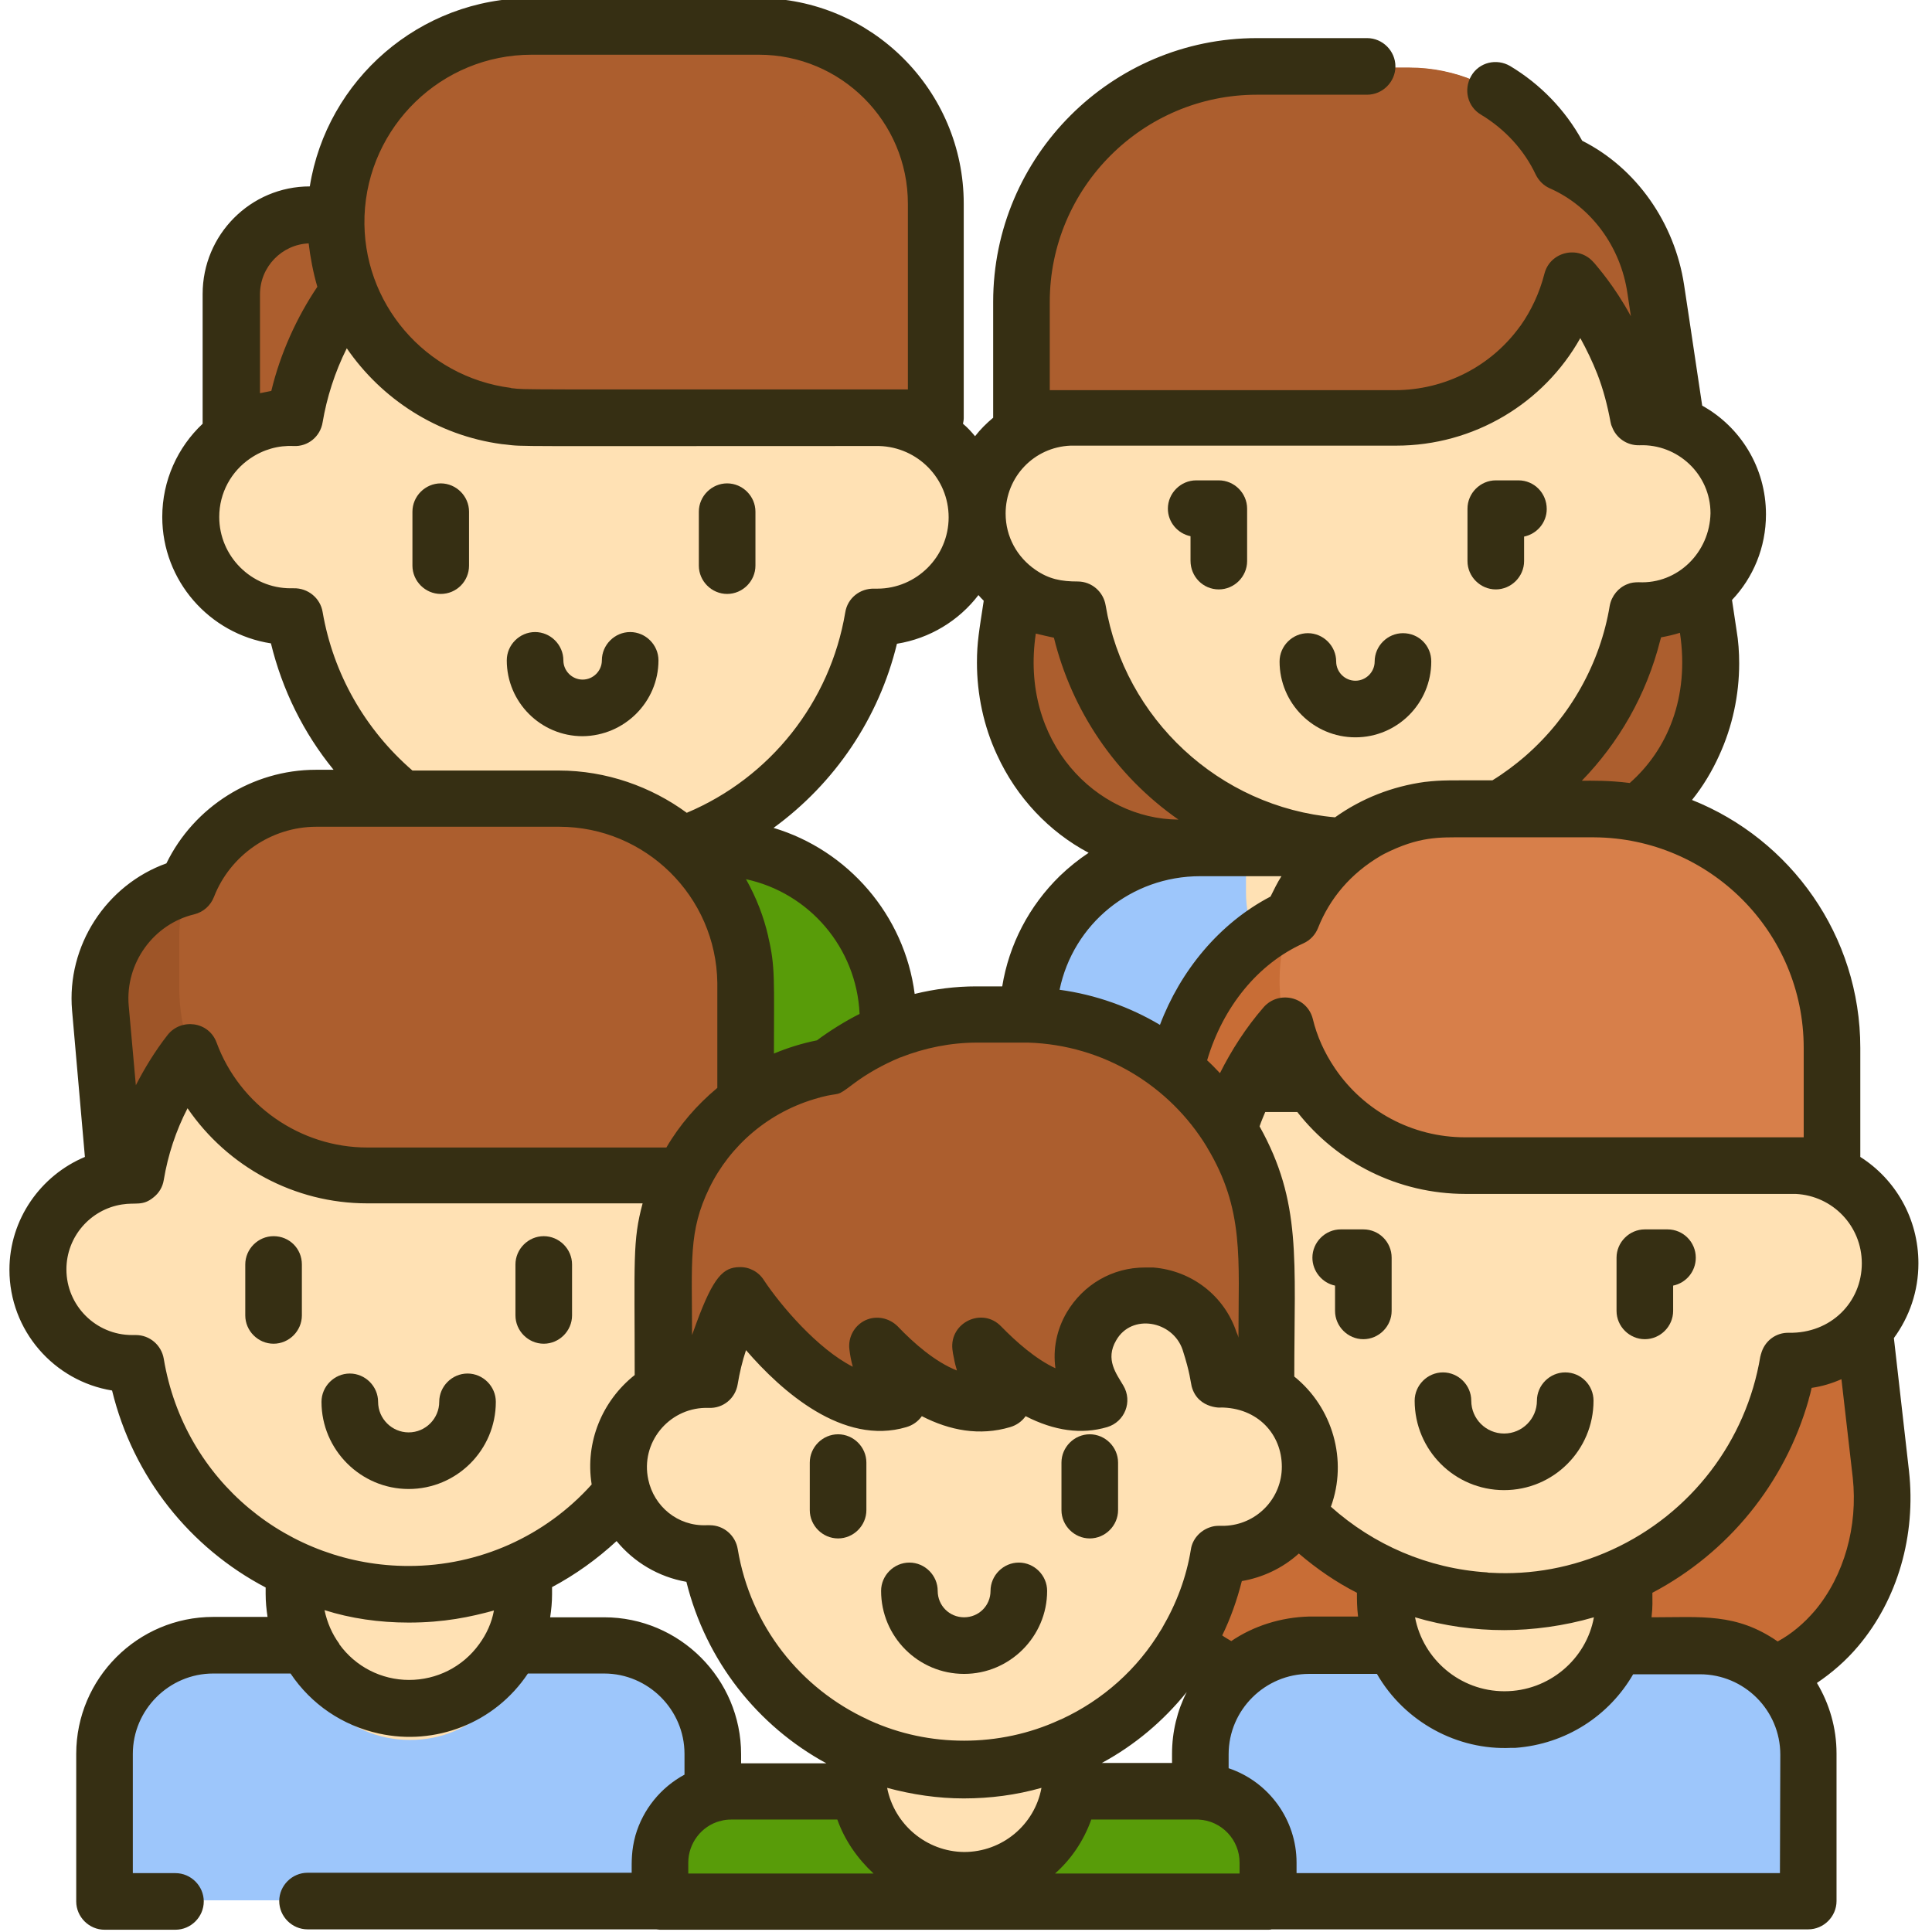 <?xml version="1.0" encoding="UTF-8"?>
<!-- Generator: Adobe Illustrator 27.3.1, SVG Export Plug-In . SVG Version: 6.00 Build 0)  -->
<svg xmlns="http://www.w3.org/2000/svg" xmlns:xlink="http://www.w3.org/1999/xlink" version="1.1" id="Capa_1" x="0px" y="0px" viewBox="0 0 512 512" style="enable-background:new 0 0 512 512;" xml:space="preserve">
<style type="text/css">
	.st0{fill:#9DC6FB;}
	.st1{fill:#AC5E2E;}
	.st2{fill:#FFE1B4;}
	.st3{fill:#C86D36;}
	.st4{fill:#589C09;}
	.st5{fill:#ACACAC;}
	.st6{fill:#9E5528;}
	.st7{fill:#D77F4A;}
	.st8{fill:#362F13;}
</style>
<path class="st0" d="M317.9,224.7c-24.8,0-44.9,19.7-45.6,44.3v36.8h83.4v-81.1H317.9z"></path>
<path class="st1" d="M438.7,76.9l13.7,91.3c1.5,9.9,0.1,20-4,29c-7.7,16.9-23.8,27.6-41.5,27.6h-47.2h-0.2h-47.2  c-17.7,0-33.8-10.7-41.5-27.6c-4.1-9-5.5-19.1-4-29l13.7-91.3c2.8-19,17-33.7,34.9-36.5c29.3-4.5,59-4.5,88.2,0l0.2,0  C421.7,43.1,435.9,57.9,438.7,76.9L438.7,76.9z"></path>
<path class="st2" d="M359.6,224.7c-10.4,0-20.4-2.1-29.4-6v17.9c0,16.2,13.2,29.4,29.4,29.4c16.2,0,29.4-13.2,29.4-29.4v-17.9  C380,222.6,370.1,224.7,359.6,224.7L359.6,224.7z"></path>
<path class="st3" d="M486.4,431.4c9.1-10.8,13.4-25.8,11.7-40.8l-5.7-49.9c-6.1-53.9-42.6-99.5-93.9-117.3l-52.5,18.2  c-19.1,6.6-33,25.6-35.6,48.5L299,390.7c-1.7,15,2.6,30,11.7,40.8c8,9.4,18.9,14.8,30.3,14.8h115.1  C467.5,446.2,478.4,440.9,486.4,431.4z"></path>
<path class="st1" d="M452.4,168.1l-13.7-91.3c-2.8-19-17-33.7-34.9-36.5l-0.2,0c-18.2-2.8-36.6-3.8-55-3.1  c11.1,0.4,22.1,1.5,33.1,3.1l0.2,0c17.9,2.7,32,17.5,34.9,36.5l13.7,91.3c1.5,9.9,0.1,20-4,29c-7.7,16.9-23.8,27.6-41.5,27.6H407  c17.7,0,33.8-10.7,41.5-27.6C452.5,188.1,453.9,178,452.4,168.1L452.4,168.1z"></path>
<path class="st0" d="M478.9,503.6H318v-39c0-15.9,12.9-28.8,28.8-28.8h103.4c15.9,0,28.8,12.9,28.8,28.8L478.9,503.6z"></path>
<path class="st0" d="M450.1,435.9h-28.5c15.9,0,28.8,12.9,28.8,28.8v39h28.5v-39C478.9,448.8,466,435.9,450.1,435.9z"></path>
<path class="st4" d="M189.6,224.7c25.2,0,45.7,20.4,45.7,45.7v48.5h-91v-94.1L189.6,224.7z"></path>
<path class="st2" d="M184.5,233.2v-41.4h-58.8v41.4c0,16.2,13.2,29.4,29.4,29.4C171.3,262.6,184.5,249.4,184.5,233.2L184.5,233.2z"></path>
<path class="st5" d="M155,57.2H82.7c-11.6,0-21,9.4-21,21v55H155V57.2z"></path>
<path class="st1" d="M155,57.2H82.7c-11.6,0-21,9.4-21,21v55H155V57.2z"></path>
<path class="st2" d="M232.5,110.9c-0.4,0-0.7,0-1.1,0c-6.1-36.7-38.1-64.7-76.5-64.7s-70.4,28-76.5,64.7c-0.4,0-0.7,0-1.1,0  c-14.6,0-26.4,11.8-26.4,26.4s11.8,26.4,26.4,26.4c0.4,0,0.7,0,1.1,0c6.1,36.7,38.1,64.7,76.5,64.7s70.4-28,76.5-64.7  c0.4,0,0.7,0,1.1,0c14.6,0,26.4-11.8,26.4-26.4S247.1,110.9,232.5,110.9z"></path>
<path class="st0" d="M189,503.6H28.1v-39c0-15.9,12.9-28.8,28.8-28.8h103.4c15.9,0,28.8,12.9,28.8,28.8L189,503.6z"></path>
<path class="st2" d="M139,430.8v-42.7H78.3v42.7c0,16.8,13.6,30.3,30.3,30.3C125.4,461.2,139,447.6,139,430.8z"></path>
<path class="st2" d="M430.2,423.9v-44.4H367v44.4c0,17.5,14.1,31.6,31.6,31.6S430.2,441.3,430.2,423.9L430.2,423.9z"></path>
<path class="st2" d="M434.8,111c-0.3,0-0.7,0-1,0c-5.9-35.6-36.9-62.7-74.1-62.7s-68.2,27.1-74.1,62.7c-0.3,0-0.7,0-1,0  c-14.1,0-25.5,11.4-25.5,25.5c0,14.1,11.4,25.5,25.5,25.5c0.3,0,0.7,0,1,0c5.9,35.6,36.9,62.7,74.1,62.7c37.3,0,68.2-27.1,74.1-62.7  c0.3,0,0.7,0,1,0c14.1,0,25.5-11.4,25.5-25.5S448.9,111,434.8,111L434.8,111z"></path>
<path class="st6" d="M114.7,234.2H57.2c-17.8,0-31.7,15.2-30.2,32.9l8.3,94.2h79.4V234.2z"></path>
<path class="st2" d="M474.7,308.8c-0.4,0-0.7,0-1.1,0c-6-36.1-37.4-63.6-75.2-63.6s-69.2,27.5-75.2,63.6c-0.4,0-0.7,0-1.1,0  c-14.3,0-25.9,11.6-25.9,25.9c0,14.3,11.6,25.9,25.9,25.9c0.4,0,0.7,0,1.1,0c6,36.1,37.4,63.6,75.2,63.6s69.2-27.5,75.2-63.6  c0.4,0,0.7,0,1.1,0c14.3,0,25.9-11.6,25.9-25.9C500.6,320.4,489,308.8,474.7,308.8z"></path>
<path class="st1" d="M271,111h98.7c26.7,0,48.4-21.7,48.4-48.4c0-24.7-20-44.7-44.7-44.7h-40.2C298.9,18,271,45.8,271,80.2L271,111z  "></path>
<path class="st1" d="M373.5,18h-21.9c24.7,0,44.7,20,44.7,44.7c0,26.7-21.7,48.4-48.4,48.4h21.9c26.7,0,48.4-21.7,48.4-48.4  C418.1,38,398.1,18,373.5,18z"></path>
<path class="st2" d="M181.7,311.6c-0.3,0-0.7,0-1,0c-5.8-34.6-35.9-61.1-72.2-61.1c-36.3,0-66.4,26.4-72.2,61.1c-0.3,0-0.7,0-1,0  c-13.7,0-24.9,11.1-24.9,24.9s11.1,24.9,24.9,24.9c0.3,0,0.7,0,1,0c5.8,34.6,35.9,61.1,72.2,61.1c36.3,0,66.4-26.4,72.2-61.1  c0.3,0,0.7,0,1,0c13.7,0,24.9-11.1,24.9-24.9S195.5,311.6,181.7,311.6L181.7,311.6z"></path>
<path class="st1" d="M248.1,54.3c0-25.9-21-47-47-47h-20.5h-30.7H141c-28.6,0-51.8,23.2-51.8,51.8s23.2,51.8,51.8,51.8h90.4h16.7  L248.1,54.3z"></path>
<path class="st1" d="M201.1,7.3h-20.5h-8c25.9,0,47,21,47,47v56.6h11.8h16.7V54.3C248.1,28.3,227,7.3,201.1,7.3z"></path>
<path class="st7" d="M485.2,308.9h-97c-27.1,0-49.1-22-49.1-49.1c0-25,20.3-45.3,45.3-45.3H422c34.9,0,63.2,28.3,63.2,63.2  L485.2,308.9z"></path>
<path class="st1" d="M197.7,311.6H97.5c-27.6,0-50-22.4-50-50v-13.5c0-20.2,16.4-36.5,36.5-36.5h64.2c27.3,0,49.4,22.1,49.4,49.4  L197.7,311.6L197.7,311.6z"></path>
<path class="st2" d="M322.8,362.6c-0.5-3.7-1.3-7.1-2.5-10.1c-2.4-7.3-9.3-12.1-17-12.1c-12.5,0-20.4,13.5-14.2,24.3  c0.1,0.2,1.9,3.2,2,3.4c-11.1,3.3-23-5.8-31.3-14.4c0.8,6.8,3.5,10.8,5.6,14.4c-12.3,3.6-24.2-5.2-33-14.4  c0.8,6.8,3.5,10.8,5.6,14.4c-19.9,5.9-42.1-27.7-42.1-27.7c-3.8,6.8-6.5,14.3-7.9,22.2c-0.3,0-0.6,0-0.9,0  c-12.8,0-23.2,10.4-23.2,23.2c0,12.8,10.4,23.2,23.2,23.2c0.3,0,0.6,0,0.9,0c5.4,32.3,33.5,56.9,67.3,56.9  c33.8,0,61.9-24.6,67.3-56.9c0.3,0,0.6,0,0.9,0c12.8,0,23.2-10.4,23.2-23.2c0-8.6-4.6-16-11.5-20c-1.3-0.7-2.6-1.4-4-1.8  C328.4,362.9,325.6,362.5,322.8,362.6L322.8,362.6z"></path>
<path class="st1" d="M270.5,266.1h-11.8c-14.8,0-28.4,5.2-39.1,13.8c0,0,0.1-0.1,0.1-0.1c-24.9,4.3-43.9,26-43.9,52.1v8.5v25.2  c3.4-1.9,7.3-3,11.4-3c0.3,0,0.6,0,0.9,0c1.3-8,4-15.5,7.9-22.2c0,0,22.2,33.6,42.1,27.7c-2.1-3.6-4.8-7.6-5.6-14.4  c8.8,9.2,20.8,18,33,14.4c-2.1-3.6-4.8-7.6-5.6-14.4c8.3,8.6,20.1,17.7,31.3,14.4c-0.1-0.2-1.9-3.2-2-3.4  c-6.2-10.8,1.7-24.3,14.2-24.3c7.7,0,14.6,4.9,17,12.1c1.1,3.3,1.9,6.6,2.5,10.1c0.3,0,0.6,0,0.9,0c4.2,0,8.2,1.1,11.6,3.1  c0-0.7,0-34.9,0-34.8C335.4,295.2,306.4,266.1,270.5,266.1L270.5,266.1z"></path>
<path class="st4" d="M336,503.7H175v-10.3c0-10.4,8.5-18.9,18.9-18.9h123.2c10.4,0,18.9,8.5,18.9,18.9L336,503.7z"></path>
<path class="st2" d="M255.5,468.8c-10,0-19.6-2.2-28.2-6.1v7c0,15.6,12.7,28.3,28.3,28.3c15.6,0,28.3-12.7,28.3-28.3v-7.1  C275.2,466.6,265.6,468.8,255.5,468.8z"></path>
<path class="st8" d="M124.3,149.9v-14.3c0-4.1-3.4-7.5-7.5-7.5c-4.1,0-7.5,3.4-7.5,7.5v14.3c0,4.1,3.4,7.5,7.5,7.5  C121,157.4,124.3,154,124.3,149.9z"></path>
<path class="st8" d="M192.7,157.4c4.1,0,7.5-3.4,7.5-7.5v-14.3c0-4.1-3.4-7.5-7.5-7.5s-7.5,3.4-7.5,7.5v14.3  C185.2,154,188.6,157.4,192.7,157.4z"></path>
<path class="st8" d="M402.4,127.3h-6c-4.1,0-7.5,3.4-7.5,7.5v13.9c0,4.1,3.4,7.5,7.5,7.5c4.1,0,7.5-3.4,7.5-7.5v-6.5  c3.4-0.7,6-3.7,6-7.3C409.9,130.7,406.6,127.3,402.4,127.3z"></path>
<path class="st8" d="M323,156.2c4.1,0,7.5-3.4,7.5-7.5v-13.9c0-4.1-3.4-7.5-7.5-7.5h-6c-4.1,0-7.5,3.4-7.5,7.5c0,3.6,2.6,6.6,6,7.3  v6.5C315.5,152.8,318.8,156.2,323,156.2z"></path>
<path class="st8" d="M108.3,394.6c12.7,0,23.1-10.3,23.1-23.1c0-4.1-3.4-7.5-7.5-7.5c-4.1,0-7.5,3.4-7.5,7.5c0,4.4-3.6,8.1-8.1,8.1  c-4.4,0-8.1-3.6-8.1-8.1c0-4.1-3.4-7.5-7.5-7.5c-4.1,0-7.5,3.4-7.5,7.5C85.2,384.2,95.6,394.6,108.3,394.6z"></path>
<path class="st8" d="M72.5,327.6c-4.1,0-7.5,3.4-7.5,7.5v13.5c0,4.1,3.4,7.5,7.5,7.5c4.1,0,7.5-3.4,7.5-7.5v-13.5  C80,330.9,76.7,327.6,72.5,327.6z"></path>
<path class="st8" d="M144.1,356.1c4.1,0,7.5-3.4,7.5-7.5v-13.5c0-4.1-3.4-7.5-7.5-7.5c-4.1,0-7.5,3.4-7.5,7.5v13.5  C136.6,352.7,140,356.1,144.1,356.1z"></path>
<path class="st8" d="M414.8,363.7c-4.1,0-7.5,3.4-7.5,7.5c0,4.8-3.9,8.7-8.7,8.7s-8.7-3.9-8.7-8.7c0-4.1-3.4-7.5-7.5-7.5  s-7.5,3.4-7.5,7.5c0,13.1,10.6,23.7,23.7,23.7s23.7-10.6,23.7-23.7C422.3,367.1,419,363.7,414.8,363.7z"></path>
<path class="st8" d="M441.9,325.8h-6c-4.1,0-7.5,3.4-7.5,7.5v14.1c0,4.1,3.4,7.5,7.5,7.5c4.1,0,7.5-3.4,7.5-7.5v-6.7  c3.4-0.7,6-3.7,6-7.4C449.4,329.2,446.1,325.8,441.9,325.8z"></path>
<path class="st8" d="M361.3,325.8h-6c-4.1,0-7.5,3.4-7.5,7.5c0,3.6,2.6,6.7,6,7.4v6.7c0,4.1,3.4,7.5,7.5,7.5s7.5-3.4,7.5-7.5v-14.1  C368.8,329.2,365.5,325.8,361.3,325.8z"></path>
<path class="st8" d="M255.5,443.6c12.1,0,22-9.9,22-22c0-4.1-3.4-7.5-7.5-7.5s-7.5,3.4-7.5,7.5c0,3.9-3.1,7-7,7s-7-3.1-7-7  c0-4.1-3.4-7.5-7.5-7.5c-4.1,0-7.5,3.4-7.5,7.5C233.5,433.7,243.3,443.6,255.5,443.6L255.5,443.6z"></path>
<path class="st8" d="M222.1,407.7c4.1,0,7.5-3.4,7.5-7.5v-12.6c0-4.1-3.4-7.5-7.5-7.5s-7.5,3.4-7.5,7.5v12.6  C214.6,404.3,218,407.7,222.1,407.7z"></path>
<path class="st8" d="M288.8,407.7c4.1,0,7.5-3.4,7.5-7.5v-12.6c0-4.1-3.4-7.5-7.5-7.5s-7.5,3.4-7.5,7.5v12.6  C281.3,404.3,284.7,407.7,288.8,407.7z"></path>
<path class="st8" d="M371.8,167.8c-4.1,0-7.5,3.4-7.5,7.5c0,2.8-2.3,5.1-5.1,5.1c-2.8,0-5.1-2.3-5.1-5.1c0-4.1-3.4-7.5-7.5-7.5  s-7.5,3.4-7.5,7.5c0,11.1,9,20.1,20.1,20.1c11.1,0,20.1-9,20.1-20.1C379.3,171.1,376,167.8,371.8,167.8z"></path>
<path class="st8" d="M174.5,175c0-4.1-3.4-7.5-7.5-7.5c-4.1,0-7.5,3.4-7.5,7.5c0,2.8-2.3,5.1-5.1,5.1s-5.1-2.3-5.1-5.1  c0-4.1-3.4-7.5-7.5-7.5c-4.1,0-7.5,3.4-7.5,7.5c0,11.1,9,20.1,20.1,20.1C165.5,195,174.5,186,174.5,175L174.5,175z"></path>
<path class="st8" d="M501.9,354.6c4.1-5.6,6.5-12.4,6.5-19.8c0-11.9-6.1-22.3-15.4-28.2v-28.9c0-29.8-18.5-55.3-44.6-65.7  c2.9-3.6,5.3-7.6,7.2-11.8c3.5-7.6,5.3-16,5.3-24.4c0-2.9-0.2-5.9-0.7-8.8L459,159c5.6-5.9,9-13.9,9-22.7c0-12.4-6.8-23.2-16.9-28.8  l-3.5-23.4c0,0,0,0,0,0l-1.3-8.6c-2.5-16.5-12.7-31-27-38.2c-4.5-8.2-11.1-15-19.1-19.8c-3.6-2.1-8.2-1-10.3,2.6  c-2.1,3.6-1,8.2,2.6,10.3c6.3,3.8,11.4,9.3,14.5,15.9c0.8,1.6,2.1,2.9,3.7,3.6c10.9,4.8,18.8,15.4,20.6,27.9l0.9,6  c-4.4-8.1-8.9-13.1-9.7-14.1c-0.1-0.1-0.1-0.1-0.2-0.2c-4-4.6-11.5-2.8-13,3c-1.3,5.1-3.5,9.8-6.4,13.9c0,0,0,0-0.1,0.1  c-7.5,10.4-19.7,16.9-33.2,16.9c-17.1,0-82.2,0-91.4,0V80c0-30.2,24.6-54.9,54.9-54.9h29.2c4.1,0,7.5-3.4,7.5-7.5s-3.4-7.5-7.5-7.5  h-29.2c-38.5,0-69.9,31.3-69.9,69.9v30.7c-1.8,1.5-3.4,3.1-4.8,4.9c-1-1.2-2-2.3-3.2-3.3c0.1-0.5,0.2-1,0.2-1.5V54  c0-30.1-24.5-54.5-54.5-54.5h-60.2c-29.5,0-54.1,21.7-58.6,49.9c-15.7,0-28.4,12.8-28.4,28.5v34.4c-6.6,6.2-10.7,15-10.7,24.7  c0,16.9,12.5,31,28.8,33.5c3,12.3,8.6,23.7,16.6,33.5h-4.7c-16.8,0-32.3,9.8-39.6,24.8c-15.9,5.7-26.5,21.8-25,39l3.4,38.8  c-11.7,4.9-20,16.5-20,29.9c0,16.1,11.8,29.5,27.2,32c5.6,23,20.7,41.7,40.7,52.2v1.7c0,2.1,0.2,4.1,0.5,6.1H56.5  c-20,0-36.3,16.3-36.3,36.3v39.1c0,4.1,3.4,7.5,7.5,7.5h18.8c4.1,0,7.5-3.4,7.5-7.5s-3.4-7.5-7.5-7.5H35.2v-31.6  c0-11.7,9.6-21.3,21.3-21.3H77c5.5,8.2,13.8,13.8,23.4,15.9c14.9,3.3,30.7-2.7,39.5-15.9h20.2c11.7,0,21.3,9.6,21.3,21.3v5.5  c-6.3,3.4-11,9.2-13,16.1c0,0,0,0,0,0c-1.1,4-1,6.9-1,9.9H81.5c-4.1,0-7.5,3.4-7.5,7.5s3.4,7.5,7.5,7.5h92.4c0.3,0,0.6,0.1,1,0.1  h161.1c0.3,0,0.7,0,1-0.1h142.2c4.1,0,7.5-3.4,7.5-7.5v-39.1c0-6.8-1.9-13.2-5.2-18.7c4-2.7,7.7-5.9,10.9-9.7  c10.5-12.4,15.4-29.4,13.5-46.5L501.9,354.6z M474.1,353.2c-3.5-0.1-6.5,2.2-7.4,5.6c-0.1,0.2-0.1,0.5-0.2,0.7  c-3.7,22.3-18.3,41.6-39.3,51.2c0,0,0,0,0,0c-10.5,4.8-21.5,6.7-32.1,6.1c-0.3,0-0.7,0-1-0.1c-15.7-1-30.1-7.3-41.4-17.4  c4.5-12.3,0.5-26.3-9.7-34.5c0-31.1,2-46.2-9.2-66.3c0.5-1.5,1.1-2.8,1.5-3.8h8.5c10.5,13.4,26.7,21.7,44.6,21.7h87.5  c9.8,0.5,17.5,8.5,17.5,18.4C493.4,345.1,485.2,353.4,474.1,353.2L474.1,353.2z M398.7,448.2c-11.8,0-21.6-8.5-23.7-19.6  c0,0,0,0,0,0c7.7,2.3,15.8,3.4,23.6,3.4c7.6,0,15.9-1.1,23.8-3.4C420.4,439.7,410.5,448.2,398.7,448.2z M326.3,434.9  c-0.8-0.5-1.6-0.9-2.4-1.5c2.2-4.5,3.9-9.3,5.2-14.4c5.3-0.9,10.7-3.3,15.1-7.3c4.8,4.1,9.9,7.6,15.4,10.4c0,1.9,0,3.8,0.3,6.3h-13  C339.4,428.6,332.2,430.9,326.3,434.9L326.3,434.9z M259.3,157.7c0.4,0.5,0.9,1,1.4,1.5c-1.2,7.9-1.8,11-1.8,16.4  c0,8.4,1.8,16.9,5.3,24.4c5.2,11.4,13.9,20.5,24.3,26c-2.7,1.8-5.2,3.8-7.6,6.1c-8.2,8-13.5,18.2-15.3,29.3h-6.9  c-5.5,0-11,0.7-16.3,2c-2.7-20.9-17.7-38.1-37.4-44c16.2-11.8,27.9-29,32.7-48.8C246.4,169.2,254.1,164.5,259.3,157.7L259.3,157.7z   M279.3,169c4.7,19.1,16.1,36.4,33,48.2c-21.7-0.1-42.1-20.5-37.8-49.3C276.1,168.3,277.9,168.7,279.3,169L279.3,169z M303.4,335.9  c-8.6,0-16.3,4.5-20.7,11.9c-2.7,4.6-3.7,9.8-3,14.8c-5.2-2.4-10.4-7-14.4-11.1c-5-5.2-13.7-1-12.9,6.1c0.1,0.8,0.2,1.5,0.4,2.3  c0.2,1.2,0.5,2.3,0.8,3.3c-5.8-2.3-11.4-7.2-15.7-11.7c-2.2-2.2-5.6-3-8.6-1.6c-2.9,1.4-4.6,4.5-4.2,7.7c0.2,1.7,0.5,3.2,0.9,4.6  c-9.3-4.7-19.1-16.2-23.6-23c-1.4-2.2-3.9-3.5-6.5-3.4c-4.2,0.1-6.8,2.5-11.3,14.7c-0.4,1-0.8,2.3-1.2,3.3c0-19.7-1-27.5,4.6-39  c0,0,0,0,0,0c5.4-11.1,15.7-20.3,29.1-23.9c0.1,0,0.2,0,0.3-0.1c5.7-1.5,3.8,0.2,8.8-3.6c3.6-2.7,7.7-5,12.2-6.9  c0.1,0,0.2-0.1,0.3-0.1c6.4-2.5,13.2-3.9,20.3-3.9h11.8c0.5,0,1.1,0,1.6,0c0,0,0,0,0,0c20.1,0.6,37.6,11.5,47.4,27.6  c0,0.1,0.1,0.1,0.1,0.2c9.9,16.4,8.3,29.5,8.3,50.4c-0.1-0.5-0.3-1-0.5-1.4c-3.2-9.7-11.9-16.4-22.1-17.2  C304.7,335.9,304.1,335.9,303.4,335.9L303.4,335.9z M203.6,248.3c0,0,0-0.1,0-0.1c-1.2-5.3-3.2-10.4-5.9-15.2  c16.7,3.6,29.3,18.1,30.1,35.7c-3.8,1.9-8.1,4.6-11.3,7c-4,0.8-7.8,2-11.4,3.5C205.1,260.1,205.5,256.2,203.6,248.3L203.6,248.3z   M318.1,232.2h21.5c-1.1,1.7-2,3.6-2.9,5.4c-13.6,7.1-23.9,19.7-29.3,34c-7.9-4.7-17-8-26.6-9.3  C284.4,244.9,299.7,232.2,318.1,232.2L318.1,232.2z M171.8,392.1c-2.1-9.7,5.3-18.8,15.1-19c0.3,0,0.6,0,0.9,0  c3.8,0.2,7.1-2.5,7.7-6.3c0.5-3,1.2-6,2.2-9c9.4,10.9,25.7,25.4,42.5,20.4c1.7-0.5,3.1-1.5,4.1-2.9c7.4,3.8,15.3,5.3,23.4,2.9  c1.7-0.5,3.1-1.5,4.1-2.9c7.6,3.9,14.8,4.9,21.6,2.9c4.7-1.4,6.8-6.8,4.3-11c-1.8-3.1-4.9-6.9-1.9-12c4.1-7.2,15-5.2,17.6,2.5  c2,6.2,2.1,8.5,2.4,9.7c1.7,6.4,8.9,5.6,7.6,5.6c9.9,0,16.3,7.1,16.3,15.7c0,8.2-6.3,14.9-14.3,15.6c-2.1,0.2-3-0.2-4.9,0.5  c-2.5,0.9-4.5,3.1-4.9,5.8c-1.2,7.4-3.8,14.3-7.6,20.8c-0.1,0.2-0.2,0.4-0.3,0.5c-6.2,10.4-15.4,18.6-26.4,23.7  c-0.2,0.1-0.3,0.1-0.5,0.2c-8,3.7-16.7,5.5-25.3,5.5c0,0,0,0,0,0c-8.5,0-17-1.7-25.1-5.4c-0.1-0.1-0.3-0.1-0.4-0.2  c-17.8-8.2-31.1-24.7-34.5-45.2c-0.6-3.6-3.7-6.3-7.4-6.3c-0.1,0-0.2,0-0.3,0c-0.2,0-0.4,0-0.6,0  C179.6,404.5,173.3,399.2,171.8,392.1L171.8,392.1z M235.1,473.8c6.7,1.8,13.5,2.8,20.3,2.8c7,0,13.9-0.9,20.6-2.8  c-1.8,9.8-10.4,17-20.5,17C245.5,490.7,237,483.5,235.1,473.8z M314.5,448.4c-2.5,4.9-3.9,10.5-3.9,16.4v2.4H292  C300.7,462.5,308.3,456.1,314.5,448.4z M478,277.7v23.7h-2h-87.7c-14.1,0-26.8-7-34.4-18.1c-0.1-0.1-0.1-0.2-0.2-0.3  c-2.7-4-4.7-8.4-5.8-13c-1.5-5.9-9-7.6-13-3.1c-4.7,5.4-8.6,11.5-11.6,17.5c-1-1.1-2.6-2.7-3.4-3.4c4.2-14.2,13.5-25.6,25.5-31  c1.8-0.8,3.2-2.3,3.9-4.1c3.1-7.8,8.6-14.4,16.6-19.1c0,0,0,0,0,0c0,0,0,0,0,0c0.3-0.2,0.6-0.3,0.9-0.5h0c9.3-4.7,14.6-4.4,21.3-4.4  h0h34.1c0.1,0,0.2,0,0.3,0C453,222.1,478,246.9,478,277.7L478,277.7z M419.2,206.9c9.7-10,17.1-22.6,20.8-37.3  c0.1-0.2,0.1-0.4,0.2-0.7c1.7-0.3,3.4-0.7,5-1.2c2.6,17.2-3.4,31.1-13.3,39.8C426.4,206.8,422,206.9,419.2,206.9L419.2,206.9z   M434.3,154.3c-1.1,0-2.1,0.1-3,0.5c-2.4,0.9-4.2,3.1-4.7,5.7c-2.5,15.2-10.4,29.4-22.3,39.8c-0.1,0-0.1,0.1-0.1,0.1  c-2.7,2.3-5.6,4.5-8.7,6.4c-11.3,0-13.4-0.1-17.7,0.4c0,0-0.1,0-0.1,0c0,0,0,0,0,0c-8.8,1.2-16.9,4.4-23.9,9.4  c-30.7-2.7-55.8-26.2-60.8-56.2c-0.6-3.6-3.7-6.3-7.4-6.3c-4.3,0-7.6-0.6-11.2-3.1c-4.8-3.3-7.9-8.7-7.9-14.9  c0-9.7,7.5-17.6,17.2-18h86.3c20.6,0,39.1-11.2,48.8-28.5c1.7,3.1,3.2,6.2,4.5,9.5c1.6,4.1,2.7,8.4,3.5,12.7  c0.1,0.5,0.2,0.9,0.4,1.3c0,0,0,0,0,0c1.1,3,4,5,7.3,4.9c10.1-0.4,18.8,7.7,18.8,18C453.1,146.4,444.6,154.8,434.3,154.3  L434.3,154.3z M140.9,14.5h60.2c21.8,0,39.5,17.7,39.5,39.5v49.2c-106,0-101.1,0.1-104.7-0.3c-0.2,0-0.4,0-0.5-0.1  c-22.7-2.9-39.6-22.6-38.8-45.5l0-0.1c0,0,0,0,0,0C97.5,33.5,117,14.5,140.9,14.5z M68.9,78c0-7.3,5.8-13.2,12.9-13.5  C82.2,68,83,72.3,84.1,76c-5.4,8-9.8,17.6-12.2,27.6c-1,0.2-2,0.4-3,0.6L68.9,78z M85.5,162.2c-0.6-3.7-3.9-6.4-7.7-6.3  c-0.3,0-0.5,0-0.8,0c-10.4,0-18.9-8.5-18.9-18.9c0-6.4,3.2-12.1,8.2-15.5c3.5-2.4,7.5-3.5,11.5-3.3c3.8,0.2,7.1-2.5,7.7-6.3  c1.1-6.5,3.2-13.2,6.4-19.6c9.2,13.4,23.9,23.1,41.1,25.4c0.3,0,0.7,0.1,1,0.1c5.1,0.6-1,0.4,97.4,0.4h1.6  c10.2,0.3,18.4,8.6,18.4,18.9c0,10.4-8.5,18.9-18.9,18.9c-0.3,0-0.5,0-0.8,0c-3.8-0.1-7.1,2.5-7.7,6.3c-4,23.8-19.9,43.8-42,53.1  c-9.4-6.9-21.3-11.2-33.9-11.2h-38.8C96.7,193.3,88.3,178.5,85.5,162.2z M51.5,242.3c2.4-0.6,4.3-2.3,5.2-4.6  c4.3-11.1,15.2-18.6,27.1-18.6h22.9h41.5c22.8,0,41.6,18.4,41.9,41.4c0,0.2,0,0.3,0,0.5v27.3c-5.4,4.5-10,9.8-13.5,15.8H97.3  c-17.7,0-33.8-11.2-39.9-27.8c-2.1-5.7-9.5-6.5-13-2c-3.3,4.2-6.2,9-8.4,13.3l-1.9-21.2C33.2,255.3,40.6,244.9,51.5,242.3  L51.5,242.3z M43.4,360.1c-0.6-3.6-3.7-6.3-7.4-6.3c-0.1,0-0.2,0-0.3,0c-0.2,0-0.5,0-0.7,0c-9.6,0-17.4-7.8-17.4-17.4  c0-8.7,6.4-15.9,14.7-17.2c3.7-0.6,5.5,0.5,8.4-1.9c1.4-1.1,2.4-2.7,2.7-4.6c1.1-6.6,3.2-13,6.3-19c10.6,15.5,28.3,25.2,47.6,25.2  h73c-2.7,10-2.1,14.8-2.1,45.5c-8.6,6.8-13.2,17.8-11.4,29C144.5,407.1,127,415,108.3,415C76.6,415,48.8,392.5,43.4,360.1z   M108.3,430c9.4,0,16.4-1.5,22.6-3.2c-0.6,3.3-2,6.3-3.9,8.9c0,0,0,0,0,0c-4.4,6.1-11.3,9.5-18.6,9.5c-7.3,0-14.2-3.5-18.5-9.5  c0,0,0,0,0-0.1c-1.9-2.6-3.2-5.6-3.9-8.9C92.9,428.9,100.5,430,108.3,430L108.3,430z M160.1,428.6h-14.3c0.3-2,0.5-4,0.5-6.1v-1.9  c6.2-3.3,11.9-7.4,17.1-12.2c4.6,5.6,11.1,9.5,18.5,10.8c5.2,21,18.9,38.2,37.1,48.1h-22.6v-2.4  C196.4,444.9,180.1,428.6,160.1,428.6z M182.4,496.5v-2.9c0-5.1,3.5-9.7,8.4-11c0,0,0,0,0.1,0c0.9-0.3,1.9-0.4,2.9-0.4h28.1  c2,5.6,5.4,10.4,9.6,14.3H182.4z M289.2,482.2h27.9c0.1,0,0.2,0,0.3,0c0.1,0,0.1,0,0.2,0c6.2,0.3,10.9,5.4,10.9,11.4v2.9h-48.9  C283.9,492.7,287.2,487.8,289.2,482.2L289.2,482.2z M471.7,496.4H343.6v-2.8c0-11.3-7.3-21.4-18-25v-3.7c0-11.8,9.7-21.3,21.3-21.3  h18c7.3,12.7,21.3,20.3,35.6,19.6c0.3,0,0.6,0,0.9,0c0.1,0,0.1,0,0.2,0c13.5-1,24.9-8.6,31.2-19.5h17.7c11.7,0,21.3,9.5,21.3,21.3  L471.7,496.4z M481,426.8c-2.9,3.4-6.2,6.2-9.9,8.2c-11-7.6-20.1-6.4-33.4-6.4c0-0.1,0-0.2,0-0.3c0.3-2.5,0.2-4.1,0.2-6.2  c20.1-10.6,35.1-29,41.4-51.1c0,0,0-0.1,0-0.1c0.3-1,0.6-2.1,0.8-3.1c2.8-0.4,5.4-1.2,7.9-2.3l3,26.1  C492.4,404.5,488.7,417.6,481,426.8z"></path>
</svg>

